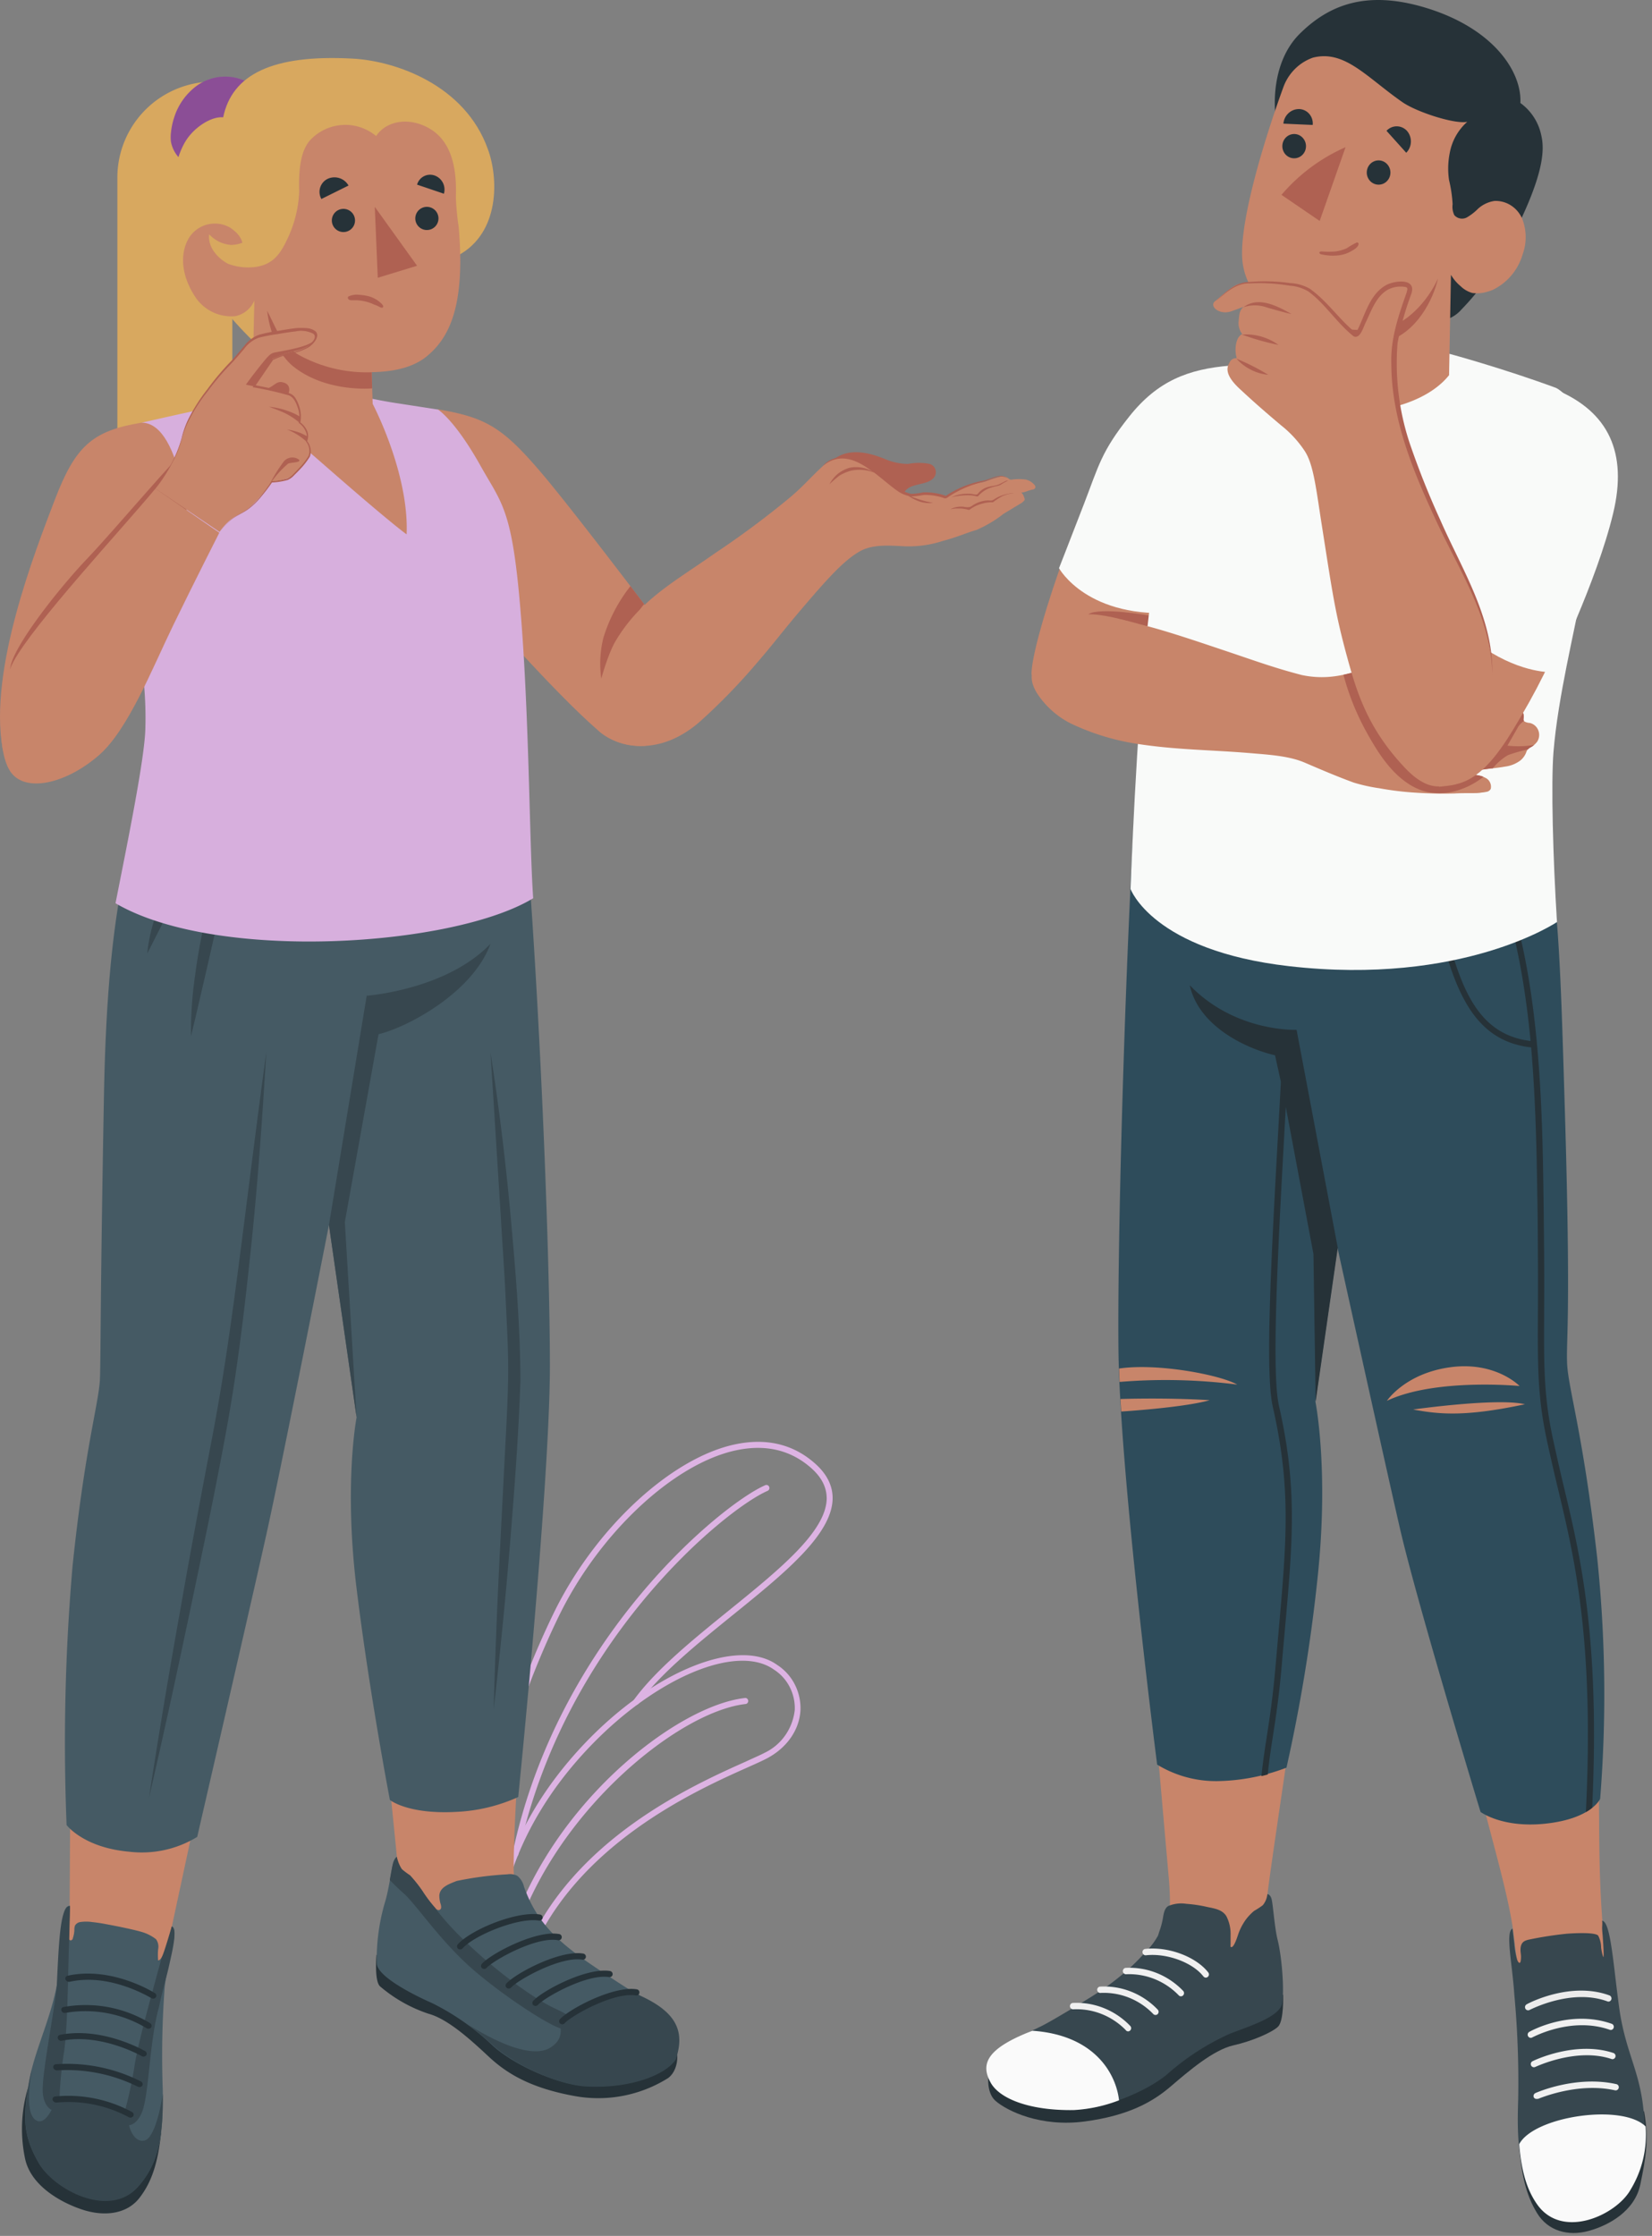 <svg width="303" height="410" fill="none" xmlns="http://www.w3.org/2000/svg"><rect width="100%" height="100%" fill="#808080" stroke="none"/><path d="M96.723 359.442a.575.575 0 00.324-.313c8.253-20.807 30.587-30.805 40.126-35.06 1.541-.686 2.758-1.238 3.559-1.664 3.609-1.925 5.89-5.202 6.082-8.781a9.562 9.562 0 00-1.042-4.751 9.267 9.267 0 00-3.226-3.572c-7.096-5.108-22.536 1.103-35.056 14.139-17.539 18.268-17.052 35.913-17.042 36.09a.562.562 0 00.253.457l5.536 3.444a.48.48 0 00.202.073.43.43 0 00.284-.062zm11.568-39.264c12.165-12.661 26.946-18.82 33.667-14.013a8.23 8.23 0 012.875 3.166 8.494 8.494 0 01.937 4.22 10.015 10.015 0 01-1.76 4.679 9.667 9.667 0 01-3.775 3.186c-.771.416-2.028.947-3.498 1.634-9.57 4.275-31.853 14.221-40.45 35.06l-4.734-2.955c.02-2.341.78-18.352 16.738-34.977z" fill="#DDB3E3"/><path d="M93.324 357.527h-.071a.54.54 0 01-.324-.259.563.563 0 01-.052-.417c6.975-25.198 30.941-44.06 43.766-45.485a.51.51 0 01.394.117.528.528 0 01.134.166.583.583 0 01.043.422.557.557 0 01-.258.333.538.538 0 01-.202.065c-12.672 1.415-36.243 20.807-42.832 44.642a.55.55 0 01-.221.326.528.528 0 01-.377.09z" fill="#DDB3E3"/><path d="M90.934 356.019a.548.548 0 01-.213-.083l-3.7-2.528a.56.56 0 01-.244-.458c0-.26-.111-26.394 14.68-56.95 7.532-15.605 21.573-28.662 33.384-31.148 5.677-1.197 10.574-.052 14.548 3.423 2.25 1.956 3.365 4.161 3.325 6.554-.122 6.617-8.962 13.764-18.329 21.338-6.549 5.306-13.322 10.778-17.285 16.24a.51.51 0 01-.562.209.565.565 0 01-.333-.255.555.555 0 01-.071-.206.553.553 0 01.104-.414c4.055-5.576 10.878-11.101 17.477-16.448 9.125-7.397 17.803-14.399 17.914-20.485 0-2.081-.923-3.932-2.94-5.691-3.71-3.235-8.293-4.307-13.625-3.183-11.517 2.424-25.233 15.283-32.634 30.566-13.848 28.578-14.538 53.214-14.568 56.179l3.457 2.362a.574.574 0 01.152.77.565.565 0 01-.537.208z" fill="#DDB3E3"/><path d="M94.43 340.486a.545.545 0 01-.34-.245.573.573 0 01-.075-.42c8.364-39.649 38.524-64.097 46.35-67.478a.525.525 0 01.42.001.553.553 0 01.295.305.592.592 0 01-.001.431.57.57 0 01-.298.303c-7.684 3.339-37.439 27.476-45.711 66.698a.564.564 0 01-.241.333.536.536 0 01-.398.072z" fill="#DDB3E3"/><path d="M294.048 354.218c-1.358-16.438-.091-23.357-1.723-49.022-.193-6.586-.507-13.639-1.014-19.902-1.703-21.068-4.967-28.246-5.312-32.304 0 0 0-25.281-1.855-71.41-.882-21.692-7.097-28.194-12.166-39.659l-62.094.708c-3.285 28.724-3.092 82.001-2.565 111.318.274 14.93 6.955 89.118 7.097 90.959.486 6.513 0 9.093-2.504 11.861-5.181 5.805-12.713 11.36-19.262 16.437 1.013 2.56 8.88 2.372 12.773.375a99.376 99.376 0 0014.487-9.665c5.353-4.162 12.216-7.491 12.227-13.702.026-.375.084-.748.172-1.113.061-3.631 7.867-51.519 8.414-63.93.467-10.674-1.014-28.756-1.014-28.756l5.546-36.777s3.518 19.133 7.928 37.318c3.599 14.804 9.925 34.332 13.98 52.559 3.943 20.995 9.55 35.914 10.614 46.432.314 2.517 3.386 27.164 4.603 32.802 1.216 5.639 13.28 5.649 13.949-4.078.436-6.492-2.027-27.361-2.281-30.451z" fill="#C8856A"/><path d="M181.569 379.873c-.324 0-.831 3.756 1.014 5.358 2.099 1.842 8.252 4.869 16.373 3.787 8.12-1.082 12.52-3.641 15.764-6.419 3.244-2.778 7.806-6.7 11.476-7.532 3.417-.77 7.097-2.351 8.212-3.433 1.115-1.082.932-5.858.932-5.858l-53.771 14.097z" fill="#263238"/><path d="M232.458 347.331s.609 0 .822 1.134c.253 1.321.527 5.201 1.064 7.282.75 3.007 1.257 9.176.811 11.631-.446 2.456-6.012 4.162-9.56 5.546a45.148 45.148 0 00-11.516 7.438c-3.812 3.215-11.841 6.44-17.133 6.523-8.111.125-13.321-2.081-14.944-5.077-2.027-3.672-.435-5.795 8.851-10.195 1.754-.833 7.928-4.568 10.036-5.92a48.32 48.32 0 006.316-4.807 39.308 39.308 0 002.829-2.871 13.032 13.032 0 002.352-3.059c.101-.26.172-.551.263-.811.263-.72.466-1.461.608-2.216.152-.791.244-1.946 1.014-2.414a6.1 6.1 0 013.325-.405c1.204.085 2.4.258 3.579.52 1.369.312 2.95.437 3.761 1.748a7.104 7.104 0 01.771 3.433v1.664c0 .24-.102.666.223.562.324-.104.659-.926.77-1.207.254-.613.426-1.279.7-1.893a10.58 10.58 0 011.155-2.008 9.85 9.85 0 011.47-1.529 14.133 14.133 0 001.592-1.041 3.84 3.84 0 00.841-2.028z" fill="#37474F"/><path d="M189.35 372.382c11.709.812 15.399 8.188 15.896 12.755a27.212 27.212 0 01-8.303 1.79c-8.11.124-13.655-2.081-15.267-5.077-1.896-3.454-.619-6.253 7.674-9.468z" fill="#FAFAFA"/><path d="M206.902 372.497c.13 0 .256-.048.355-.136a.588.588 0 00.081-.822 13.749 13.749 0 00-4.844-3.299 13.465 13.465 0 00-5.74-.956.587.587 0 00-.488.417.606.606 0 00.19.623.562.562 0 00.42.126 12.48 12.48 0 015.177.863 12.755 12.755 0 014.403 2.924c.049.076.115.14.192.185a.547.547 0 00.254.075zm5.027-3.007a.573.573 0 00.365-.125.588.588 0 00.081-.821 13.724 13.724 0 00-4.843-3.303 13.436 13.436 0 00-5.741-.953.575.575 0 00-.412.2.577.577 0 00-.113.208.581.581 0 00.049.464.577.577 0 00.365.279.555.555 0 00.233.004 12.454 12.454 0 015.184.884 12.709 12.709 0 014.396 2.955.583.583 0 00.436.208zm4.676-3.423a.524.524 0 00.355-.135.58.58 0 00.207-.394.602.602 0 00-.126-.428 13.776 13.776 0 00-4.845-3.298 13.474 13.474 0 00-5.739-.957.569.569 0 00-.381.217.603.603 0 00-.06.647.58.58 0 00.341.282.555.555 0 00.222.019 12.506 12.506 0 015.181.883 12.761 12.761 0 014.399 2.946.553.553 0 00.446.218zm4.567-3.423a.591.591 0 00.446-.946c-2.25-2.892-7.319-4.796-11.567-4.318a.555.555 0 00-.381.215.57.57 0 00-.116.43.599.599 0 00.209.395.566.566 0 00.42.125c3.822-.426 8.546 1.311 10.533 3.871a.595.595 0 00.456.228z" fill="#F0F0F0"/><path d="M278.638 393.189c.385 5.629 1.287 9.364 3.284 12.641 1.998 3.277 5.698 4.276 9.429 3.266 3.73-1.009 8.495-3.651 9.509-8.531 1.014-4.879 1.602-8.208.689-13.42l-22.911 6.044z" fill="#263238"/><path d="M293.844 352.21c1.541.104 2.027 7.667 3.041 15.231 1.014 8.104 3.457 11.444 4.39 18.081 1.014 7.595-.142 11.007-2.697 15.606-2.555 4.598-11.739 9.248-16.372 2.715-3.772-5.327-3.995-11.278-3.751-18.883a173.72 173.72 0 00-.71-19.236c-.375-5.691-1.673-11.444-.335-12.068.112.832.223 1.893.335 2.715.066 1.027.246 2.043.537 3.028.162.426.507.863.639.176a4.793 4.793 0 000-1.425c-.254-2.081.781-2.268 1.338-2.445a67.288 67.288 0 017.097-1.113c1.176-.093 5.241-.322 5.778.354.347.677.532 1.43.537 2.195.153 1.144.416 1.977.447 1.623.06-.822-.112-2.955-.142-3.464-.031-.51-.112-1.166-.122-1.665-.01-.499.081-.947-.01-1.425z" fill="#37474F"/><path d="M301.823 389.923a19.338 19.338 0 01-2.747 11.59c-2.565 4.629-12.49 9.269-17.123 2.736-2.301-3.246-2.96-7.116-3.315-11.059 2.676-5.108 18.826-7.532 23.185-3.267z" fill="#FAFAFA"/><path d="M281.903 384.877h.192c.061 0 7.158-3.121 14.122-1.571a.566.566 0 00.429-.082.592.592 0 00.255-.592.584.584 0 00-.236-.373.568.568 0 00-.204-.087c-7.36-1.654-14.599 1.519-14.873 1.654a.601.601 0 00-.263.781.565.565 0 00.578.27zm13.898-7.282a.584.584 0 00.451-.841.578.578 0 00-.329-.293c-6.944-2.31-14.568 1.362-14.852 1.518a.574.574 0 00-.301.573.582.582 0 00.406.498.56.56 0 00.432-.041c.061 0 7.502-3.599 13.96-1.446a.465.465 0 00.233.032zm-.304-5.358a.566.566 0 00.333-.167.595.595 0 00.084-.714.57.57 0 00-.286-.243c-7.633-2.695-14.872 1.311-15.135 1.477a.58.58 0 00-.289.598.587.587 0 00.237.391.55.55 0 00.65 0c.061 0 7.096-3.871 14.193-1.363a.636.636 0 00.213.021z" fill="#F0F0F0"/><path d="M295.06 367.035a.57.57 0 00.477-.385.611.611 0 00-.024-.447.583.583 0 00-.321-.302c-7.157-2.632-14.943 1.467-15.207 1.654a.59.59 0 00-.202.79.567.567 0 00.79.209c.061 0 7.614-4.006 14.264-1.551a.533.533 0 00.223.032z" fill="#EBEBEB"/><path d="M278.476 142.066c7.097 12.828 7.401 23.346 8.546 61.704 1.146 38.359.213 41.615.406 46.224.193 4.609 2.94 12.859 5.515 35.622a241.572 241.572 0 01.547 44.236s-1.561 3.683-10.138 4.567c-7.866.812-11.8-2.164-11.8-2.164s-11.699-38.493-14.842-52.236c-3.142-13.744-11.395-51.207-11.395-51.207l-4.055 28.183s2.545 12.558.375 32.574a303.122 303.122 0 01-5.677 34.571 36.865 36.865 0 01-12.713 2.466 20.692 20.692 0 01-11.009-3.027s-6.864-53.423-7.097-76.082c-.233-22.659 1.47-77.195 3.295-104.411l70.042-1.02z" fill="#2E4C5B"/><path d="M254.378 256.871s3.335-5.036 11.638-6.159c8.303-1.124 12.693 3.443 12.693 3.443s-15.46-1.487-24.331 2.716zm25.345.624c-10.706 2.289-15.602 1.904-20.519.968-.041 0 15.379-2.175 20.448-.968h.071zm-74.372-4.089l-.102-2.455c7.157-1.04 18.593 1.176 21.675 2.944a103.253 103.253 0 00-21.573-.489zm16.514 3.35c-4.785 1.373-16.22 2.081-16.22 2.081l-.142-2.299s8.181-.292 16.362.218z" fill="#C8856A"/><path d="M292.029 331.506c-.365.29-.752.551-1.155.78 1.764-35.84-3.224-50.634-6.296-64.315-.294-1.311-.578-2.559-.831-3.745-2.322-10.695-1.511-17.093-1.683-34.707 0-5.305-.102-10.788-.213-16.645-.142-6.815-.426-13.858-1.014-20.808-12.246-1.352-15.044-13.649-18.572-29.182-.477-2.081-1.014-4.317-1.521-6.575l1.085-.27c.547 2.257 1.013 4.463 1.52 6.585 3.538 15.605 6.083 26.873 17.377 28.267-1.511-15.835-4.887-31.149-12.632-42.156l.902-.666c11.517 16.376 13.534 41.948 14 64.805.112 5.826.163 11.308.213 16.645.173 17.551-.638 23.929 1.653 34.468.263 1.186.537 2.434.831 3.745 3.031 13.618 7.999 28.298 6.336 63.774zm-54.217-142.665l7.553 39.971-4.055 28.183-.406-27.049-5.069-26.956c-.152 2.684-.304 5.441-.456 8.25-1.287 23.179-2.028 40.97-.811 46.484 3.427 15.106 2.575 24.667 1.014 42.041a662.636 662.636 0 00-.487 5.534c-.841 9.811-1.936 13.785-2.575 20.1-.355.094-.74.198-1.156.292.639-6.305 1.764-10.477 2.616-20.496.172-1.935.335-3.776.487-5.534 1.53-17.25 2.372-26.748-1.014-41.677-1.288-5.681-.568-22.42.78-46.817.244-4.421.487-8.707.7-12.796l-1.075-4.859c-5.363-1.248-13.99-5.326-15.642-12.848 8.374 8.677 19.596 8.177 19.596 8.177z" fill="#263238"/><path d="M225.1 67.764c-10.909 2.143-16.15 5.732-21.827 15.605-5.677 9.873-14.193 34.769-14.082 40.366h22.689l13.22-55.971z" fill="#C8856A"/><path d="M210.543 114.861c-4.836-1.332-8.404-2.278-10.939-2.216 2.028-1.384 11.152.219 11.152.219l-.213 1.997z" fill="#AF6152"/><path d="M225.635 67.046c-7.725.624-13.342 2.83-18.492 9.301s-5.596 8.978-8.323 16.053c-2.727 7.074-4.582 11.787-4.582 11.787s5.19 9.54 22.05 8.105l6.001-18.457 3.346-26.789z" fill="#F9FAF9"/><path d="M265.855 64.882s9.773 2.643 19.525 6.242c0 0 10.696 4.443 4.856 36.704-1.48 8.136-4.481 19.975-5.302 30.036-.466 5.711-.101 19.486.639 31.21 0 0-17.336 11.736-49.169 8.094-24.989-2.871-29.044-14.148-29.044-14.148s1.013-28.881 3.092-47.961c2.99-27.393 8.333-42.718 15.206-48.086l14.193-1.56 26.004-.53z" fill="#F9FAF9"/><path d="M277.043 44.127a52.45 52.45 0 01-9.012 12.65 6.135 6.135 0 01-4.167 2.081l2.423-9.717 1.855-6.7s-4.187-6.242-3.548-11.225a20.165 20.165 0 011.43-5.42l-32.127-5.202s-1.075-8.926 4.542-14.45c5.373-5.296 12.165-7.897 22.658-4.838 12.804 3.745 18.065 11.87 17.761 17.582a9.721 9.721 0 013.832 5.92c.639 2.725.527 7.376-5.647 19.319z" fill="#263238"/><path d="M273.871 53.115a6.65 6.65 0 01-1.014.364 6.407 6.407 0 01-2.838.24 5.034 5.034 0 01-2.129-1.249 7.722 7.722 0 01-1.764-2.08l-.345 18.404c-8.658 10.84-37.997 7.865-25.902-2.976l-.355-6.648a28.298 28.298 0 01-4.136-1.415 11.63 11.63 0 01-5.347-4.15 12.1 12.1 0 01-2.216-6.493c-.304-7.626 4.572-22.96 7.593-31.21a9.081 9.081 0 012.127-3.289 8.787 8.787 0 013.287-2.049c5.788-1.446 9.732 3.506 16.311 8.115 2.717 1.915 9.865 4.162 11.983 3.652a9.993 9.993 0 00-3.223 5.722 14.478 14.478 0 00-.132 4.952c.355 1.456.575 2.944.659 4.442a3.514 3.514 0 00.314 2.008c.29.324.677.54 1.099.61.423.073.857-.003 1.233-.214a9.955 9.955 0 002.027-1.582 5.766 5.766 0 013.042-1.425 5.223 5.223 0 013.037.859 5.434 5.434 0 012.032 2.47 9.23 9.23 0 01.06 6.471 10.647 10.647 0 01-2.037 3.82 10.325 10.325 0 01-3.366 2.651z" fill="#C8856A"/><path d="M239.51 59.15c5.678 1.29 10.878 1.737 14.548 1.04 3.67-.697 7.685-4.692 9.692-9.124-.831 3.756-3.893 10.029-9.59 11.61-5.698 1.582-10.747.406-14.477-.374l-.173-3.152z" fill="#AF6152"/><path d="M254.303 23.986l3.62 4.026a2.936 2.936 0 00.852-1.974 2.949 2.949 0 00-.71-2.032 2.592 2.592 0 00-.854-.62 2.523 2.523 0 00-2.048-.011 2.598 2.598 0 00-.86.61zm-18.91-1.311l5.373.239a2.668 2.668 0 00-.606-2 2.574 2.574 0 00-.826-.652 2.512 2.512 0 00-1.011-.261 2.818 2.818 0 00-1.982.74 2.968 2.968 0 00-.948 1.934zm19.527 9.644a2.233 2.233 0 01-.713 1.06 2.126 2.126 0 01-2.397.21 2.198 2.198 0 01-.878-.92 2.272 2.272 0 01.254-2.454 2.171 2.171 0 011.049-.71 2.116 2.116 0 012.004.424c.22.188.402.42.535.68a2.274 2.274 0 01.146 1.71zm-15.489-4.828a2.226 2.226 0 01-.717 1.057 2.125 2.125 0 01-2.394.203 2.2 2.2 0 01-.876-.922 2.284 2.284 0 01-.233-1.265c.046-.436.216-.849.489-1.186a2.168 2.168 0 011.047-.71 2.118 2.118 0 012.006.424c.221.19.403.422.536.684a2.279 2.279 0 01.142 1.715z" fill="#263238"/><path d="M246.793 26.992l-4.745 13.525-7.005-4.786a32.73 32.73 0 0111.75-8.74zm-4.777 19.258l.061-.063a.526.526 0 01.304-.073 17.58 17.58 0 002.535 0 7.265 7.265 0 002.118-.603 13.614 13.614 0 011.805-1.04.267.267 0 01.233.044.278.278 0 01.112.215c-.061.656-1.014 1.155-1.541 1.436a5.971 5.971 0 01-2.028.645 8.737 8.737 0 01-2.271 0 8.374 8.374 0 01-1.135-.208c-.173-.115-.274-.24-.193-.354z" fill="#AF6152"/><path d="M270.02 145.438c-1.105 0-2.2 0-3.295.062a79.555 79.555 0 01-8.485-.25 56.234 56.234 0 01-5.262-.707 31.083 31.083 0 01-4.694-1.041c-3.041-1.113-6.011-2.382-8.962-3.651-2.95-1.269-6.792-1.467-9.874-1.738-7.248-.613-13.716-.593-20.914-1.716a43.484 43.484 0 01-12.166-3.746 15.997 15.997 0 01-6.153-5.513c-1.926-3.122-.902-5.202 1.784-7.085 2.301-1.634 9.002-5.057 18.573-5.202 4.572 1.227 9.924 3.069 14.993 4.765 4.755 1.602 8.364 2.913 13.18 4.161 2.097.453 4.257.516 6.376.187 2.028-.291 3.761-.936 5.708-1.258a44.824 44.824 0 017.522-1.155c4.319 0 8.739 1.425 11.669 1.831 2.93.406 2.737 2.081.527 3.319a7.373 7.373 0 01-3.65.53c-1.389 0-2.777-.104-4.166 0-.325 0-.963 0-1.136.323-.172.322.274.77.578.915 1.734.822 3.66.593 5.515.583h8.526c1.146.073 2.322.249 2.96 1.342.21.322.313.705.294 1.092 0 .323-.182.593.173.833.29.148.608.233.932.249.343.075.662.234.933.462.27.228.483.519.621.85a2.3 2.3 0 01-.145 2.059 3.33 3.33 0 01-1.165 1.04c-.237.11-.45.266-.629.458a2.092 2.092 0 00-.284.593 3.603 3.603 0 01-1.014 1.394 5.885 5.885 0 01-2.818 1.145c-.851.156-1.713.26-2.575.353-1.166.136-2.332.323-3.508.479l-1.51.177-.76.083a2.377 2.377 0 00-.72.114c.142.146.73.084.943.094l1.084.073c.69.052 1.379.125 2.028.239.473.07.931.217 1.358.437.373.165.678.457.863.827.185.371.238.795.151 1.202a1.02 1.02 0 01-.78.551 6.7 6.7 0 01-.913.135c-.487.104-1.105.105-1.713.105z" fill="#C8856A"/><path d="M250.698 134.358a46.135 46.135 0 01-4.289-10.623c1.501-.322 2.91-.769 4.43-1.04a44.954 44.954 0 017.523-1.155c4.318 0 8.739 1.426 11.668 1.831 2.93.406 2.738 2.081.528 3.319a7.375 7.375 0 01-3.65.531c-1.389 0-2.778-.104-4.167 0-.324 0-.963 0-1.135.322-.173.323.274.77.578.916 1.733.822 3.659.593 5.515.582h8.526c1.145.073 2.321.25 2.96 1.342.21.323.313.706.294 1.093 0 .27-.122.51.061.718a3.678 3.678 0 00-1.105 1.113l-1.947 3.423c1.631.182 3.277.14 4.897-.125a4.169 4.169 0 01-.558.395c-.22.108-.422.252-.598.427-1.234.264-2.45.611-3.639 1.04a10.345 10.345 0 00-2.809 2.434h-.263c-1.166.136-2.332.323-3.508.479l-1.51.177-.761.083c-.244.001-.487.04-.72.115.142.145.73.083.943.093l1.085.073c.689.052 1.379.125 2.028.239.345.062.685.156 1.013.281-3.426 2.716-8.211 4.006-12.226 2.133a12.087 12.087 0 01-1.48-.812c-3.406-2.205-5.708-5.846-7.684-9.404z" fill="#AF6152"/><path d="M263.927 144.262c4.055-.364 7.675-.697 13.514-10.321 4.532-7.449 6.914-12.349 11.375-22.773 4.46-10.425 7.775-17.686 7.36-24.324-.335-5.42-1.683-11.298-10.949-14.97-5.576 3.64-13.26 13.92-16.819 23.21-3.558 9.29-9.854 26.643-9.854 26.643l5.373 22.535z" fill="#C8856A"/><path d="M285.38 71.457c9.651 4.047 13.179 11.548 10.492 22.68-2.99 12.485-11.151 29.13-11.151 29.13s-5.455.26-12.318-4.296c-4.181-2.844-7.462-6.88-9.438-11.611 0 0 3.436-9.904 5.302-15.179 3.68-10.434 10.148-19.028 17.113-20.724z" fill="#F9FAF9"/><path d="M273.711 123.767c-.284-11.215-5.262-18.04-9.063-26.436-3.802-8.395-5.89-13.452-7.289-18.539-1.399-5.087-2.119-12.484-1.44-16.25a55.146 55.146 0 012.382-8.438c.69-1.873-.05-2.08-1.784-1.997-1.733.083-3.599.926-5.211 4.161-1.612 3.236-2.027 5.202-2.788 5.046-.76-.156-4.531-4.671-6.731-6.794-2.2-2.122-3.041-2.184-6.448-2.611a23.558 23.558 0 00-8.171.187c-1.399.448-3.457 2.476-4.298 3.121-1.176.937.811 2.653 3.041 1.842l2.19-.801c-.862.686-.801 1.633-.933 2.809a3.285 3.285 0 00.679 2.195s-.811.25-1.115 1.737a5.7 5.7 0 00.102 2.695 1.221 1.221 0 00-.732.136 1.27 1.27 0 00-.526.54c-.496.832-1.155 2.174 1.764 4.9 2.92 2.726 5.069 4.557 7.584 6.69a20.16 20.16 0 014.339 4.681c1.53 2.29 2.027 6.149 2.97 12.36 2.169 13.774 2.585 17.197 4.886 25.614 1.744 6.398 3.792 13.025 10.574 20.193 5.981 6.325 9.956 2.684 12.297-1.852a38.154 38.154 0 003.721-15.189z" fill="#C8856A"/><path d="M273.709 123.766c.253-10.403-5.576-19.319-9.55-28.433a152.53 152.53 0 01-5.576-13.982 46.522 46.522 0 01-2.251-18.446 54.254 54.254 0 012.525-9.02c1.013-3.017-3.204-2.434-4.725-1.55-2.879 1.696-3.7 5.202-5.068 8.01-.112.24-.365.698-.467.636-2.95-2.383-5.19-5.795-8.353-8.032a8.006 8.006 0 00-3.62-1.04 33.322 33.322 0 00-7.41-.209c-2.636 0-4.512 1.967-6.336 3.631 1.885-1.56 3.771-3.443 6.356-3.36a33.197 33.197 0 017.319.416 7.78 7.78 0 013.397 1.04c3.152 2.31 5.241 5.816 8.343 8.261 1.247.541 1.815-1.914 2.271-2.705 1.014-2.153 1.896-4.682 3.994-5.868a5.105 5.105 0 013.265-.478c.496.125.263.562.182.978-1.47 4.161-2.98 8.53-2.818 13.015 0 10.289 4.055 19.923 8.303 29.036 4.247 9.114 10.046 17.686 10.229 28.09l-.01.01z" fill="#AF6152"/><path d="M236.879 57.59c-2.575-1.468-6.083-3.33-8.82-1.25a6.558 6.558 0 014.369.063c1.308.385 3.133.885 4.451 1.186zm-2.393 5.658a10.124 10.124 0 00-6.681-1.893 45.32 45.32 0 006.681 1.893zm-1.873 5.483a40.427 40.427 0 00-5.819-2.954 9.04 9.04 0 005.819 2.954z" fill="#AF6152"/><path d="M80.276 75.054c8.813 1.486 11.889 3.255 19.141 11.8 5.454 6.405 19.587 25.071 19.587 25.071s4.652 24.446-.684 24.833a11.77 11.77 0 01-8.411-2.646c-8.144-6.97-22.292-23.213-22.292-23.213l-7.341-35.845z" fill="#C8856A"/><path d="M118.158 110.795c-3.046 3.121-6.895 17.551-6.895 17.551a19.553 19.553 0 01-.595-11.383 29.088 29.088 0 014.964-9.482l2.526 3.314zm47.598-20.315c.937-2.021 3.968-1.338 5.38-2.735a1.58 1.58 0 00.465-1.525 1.573 1.573 0 00-1.104-1.15 10.164 10.164 0 00-3.908 0 10.778 10.778 0 01-4.355-.936c-2.972-1.189-6.539-2.021-9.288.09.703.25 1.376.58 2.006.98a897.684 897.684 0 0110.804 5.276z" fill="#AF6152"/><path d="M177.334 89.246l-1.085.52-1.397.684a5.561 5.561 0 00-.654.357c-.104 0-.535.46-.624.43a11.343 11.343 0 00-4.459-.564c-1.887.312-2.273.684-4.889-1.174-1.753-1.248-3.893-3.522-6.212-4.592-2.318-1.07-4.681-1.68-7.118.58-2.438 2.259-3.656 3.79-6.257 5.944a165.784 165.784 0 01-13.479 10.002c-7.431 5.246-13.702 8.456-18.279 16.154-1.843 3.106-5.306 14.475-2.972 16.525 3.314 2.898 11.101 4.979 18.903-2.184a111.126 111.126 0 0010.046-10.403c3.166-3.641 4.459-5.528 8.991-10.819 4.533-5.291 7.104-7.995 9.764-9.556 2.274-1.337 5.32-1.114 7.431-1.025a20.25 20.25 0 007.935-.951c2.631-.684 4.31-1.486 6.108-1.992a22.56 22.56 0 004.994-2.972l2.972-1.798c.336-.165.631-.404.862-.699.104-.193-.119-.624-.193-.847a1.59 1.59 0 00-.402-.535 4.232 4.232 0 001.115-.282c.317-.112.639-.206.966-.282.238 0 .505-.208.505-.461a.625.625 0 00-.178-.401 3.06 3.06 0 00-1.575-.966 9.474 9.474 0 00-2.512 0 .784.784 0 01-.371 0 1.727 1.727 0 01-.402-.268 1.975 1.975 0 00-1.486-.238c-.892.233-1.77.516-2.63.847-.535.164-1.085.238-1.62.387a10.8 10.8 0 00-1.798.58z" fill="#C8856A"/><path d="M171.138 92.204c-.85.11-1.714.024-2.526-.253a8.04 8.04 0 01-1.947-.996 6.154 6.154 0 01-1.976-.876c-1.353-.937-2.824-2.26-4.355-3.418a7.429 7.429 0 00-4.28-.342 8.493 8.493 0 00-2.036.862 20.665 20.665 0 00-1.887 1.62 6.427 6.427 0 011.486-1.873 6.343 6.343 0 012.17-1.144 5.944 5.944 0 014.265.698c-2.883-2.14-5.944-3.64-9.199-.995 2.348-2.646 6.078-1.71 8.709 0 2.63 1.709 4.562 4.369 7.519 5.067a11.75 11.75 0 002.244-.267c1.42-.049 2.836.168 4.176.639l.194-.149a18.562 18.562 0 016.553-2.615c1.487-.238 3.106-1.487 4.459-.536-1.486-.743-2.972.417-4.459.758a18.928 18.928 0 00-6.479 2.854.758.758 0 01-.476.148 10.772 10.772 0 00-3.849-.624c-.775.147-1.56.241-2.348.283l.327.118 1.174.417c.831.27 1.68.478 2.541.624zm5.841.758c.299.06.607.06.906 0 .214-.085.414-.2.595-.342a5.515 5.515 0 012.794-.862c.226.037.457.037.683 0 .216-.09.42-.205.61-.342a7.132 7.132 0 012.392-.877 2.98 2.98 0 01.639-.104.983.983 0 01.357 0 6.505 6.505 0 00-2.11.55c-.6.323-1.172.696-1.709 1.115h-.223a8.418 8.418 0 00-1.04.089c-.347.063-.69.147-1.026.253-.671.2-1.304.512-1.872.92l-.179.135h-.133a6.379 6.379 0 00-.803-.179 5.09 5.09 0 00-.832-.074h-.847l-.862.134a4.22 4.22 0 012.66-.416zm7.609-4.815c.163 0 .357 0 .505-.09a8.413 8.413 0 00-1.486.788 2.237 2.237 0 01-.327.164l-.357.104c-.623.115-1.231.3-1.813.55a5.672 5.672 0 00-1.62 1.218l-.133.149h-.208a5.129 5.129 0 00-1.115-.193 7.524 7.524 0 00-1.159 0 10.78 10.78 0 00-1.189.118c-.4.058-.797.138-1.189.238a6.734 6.734 0 012.972-.654c.327 0 .654 0 .981.075.327.074.624.133.832 0l.09-.09a3.535 3.535 0 011.753-1.203c.654-.208 1.353-.208 1.992-.461.327-.119.609-.297.921-.446.178-.1.361-.19.55-.267z" fill="#AF6152"/><path d="M72.981 342.347l-1.947-19.528 24.209-2.333s-1.1 15.411-1.025 22.47c0 3.329 2.333 9.615 2.333 9.615s-9.586 4.86-14.505 2.794c-4.919-2.066-8.129-9.898-7.995-11.324l-1.07-1.694z" fill="#C8856A"/><path d="M124.028 376.468c.327 0 .461 3.136-1.486 4.592a24.102 24.102 0 01-17.284 3.269c-8.129-1.486-12.424-4.235-15.53-7.118s-7.43-6.94-11.145-7.951a26.47 26.47 0 01-8.917-5.053c-1.04-1.099-.61-5.751-.61-5.751l54.972 18.012z" fill="#263238"/><path d="M72.804 340.549s-.445.208-.728 1.278c-.282 1.07-.817 4.978-1.486 7.059a37.063 37.063 0 00-1.486 11.25c.312 2.407 6.673 5.647 10.18 7.192a45.422 45.422 0 0111.175 7.862c3.671 3.329 11.562 7.029 16.912 7.297 6.302.297 13.539-1.323 15.337-4.102 2.214-3.463 3.923-7.52-5.186-12.305-1.724-.906-7.728-4.889-9.779-6.316-5.528-3.879-9.363-7.356-11.636-13.806a3.58 3.58 0 00-1.234-1.991 2.972 2.972 0 00-1.813-.268 62.26 62.26 0 00-9.303 1.219c-1.293.52-3.106 1.099-3.18 2.69a5.43 5.43 0 00.267 1.619c.09.342.149.773-.148.952-.298.178-.625 0-.862-.298a25.532 25.532 0 01-2.348-3.12 25.567 25.567 0 00-2.244-2.824 15.159 15.159 0 01-1.487-1.115 3.625 3.625 0 01-.95-2.273z" fill="#455A64"/><path d="M90.488 375.116a62.768 62.768 0 00-4.875-4.043s10.611 7.193 15.233 4.459c2.972-1.769 1.754-4.191 1.739-4.934-.015-.743 10.403-5.469 13.197-5.647.743.46 1.367.862 1.768 1.055 7.148 3.284 7.906 7.044 6.405 11.636-1.783 2.794-8.307 5.41-16.466 4.964-5.335-.298-13.33-4.161-17.001-7.49z" fill="#37474F"/><path d="M101.93 368.369c5.692 2.615 3.15 3.551 1.486 3.685-1.664.134-11.101-6.033-16.808-11.027-5.945-5.201-10.403-11.978-12.632-13.895a37.203 37.203 0 01-2.482-2.393c.223-1.248.416-2.392.565-2.972.282-1.07.728-1.278.728-1.278.172.806.483 1.576.921 2.274.473.401.969.773 1.487 1.114a25.662 25.662 0 012.244 2.824 25.542 25.542 0 002.348 3.121c4.785 6.628 16.466 15.99 22.143 18.547z" fill="#37474F"/><path d="M103.079 371.192a.593.593 0 01-.357-.149.57.57 0 01-.167-.401.574.574 0 01.167-.401c1.769-1.887 9.823-6.153 14.074-5.454a.563.563 0 01.475.654.542.542 0 01-.227.371.555.555 0 01-.427.09c-3.982-.639-11.651 3.611-13.048 5.097a.571.571 0 01-.49.193zm-4.909-3.359a.636.636 0 01-.356-.148.559.559 0 01-.174-.401.549.549 0 01.174-.402c1.754-1.887 9.808-6.152 14.074-5.454a.584.584 0 01.475.654.565.565 0 01-.669.461c-3.967-.639-11.636 3.611-13.033 5.097a.62.62 0 01-.49.193zm-4.904-3.194a.644.644 0 01-.356-.149.547.547 0 01-.129-.62.557.557 0 01.129-.183c1.754-1.887 9.808-6.167 14.073-5.454a.584.584 0 01.476.654.56.56 0 01-.237.373.576.576 0 01-.432.088c-3.983-.639-11.636 3.611-13.033 5.097a.62.62 0 01-.49.194zm-4.502-3.597a.581.581 0 01-.372-.149.578.578 0 010-.802c1.754-1.888 9.838-6.153 14.074-5.454a.576.576 0 01.549.43.572.572 0 01-.261.646.58.58 0 01-.481.053c-3.968-.639-11.637 3.597-13.034 5.098a.517.517 0 01-.475.178zm-4.429-3.582a.547.547 0 01-.341-.148.569.569 0 01-.124-.619.569.569 0 01.124-.184c2.422-2.675 10.804-6.137 15.054-5.439a.564.564 0 01.475.639.596.596 0 01-.668.476c-3.82-.624-11.89 2.704-14 5.082a.584.584 0 01-.52.193z" fill="#263238"/><path d="M31.516 353.284l5.172-24.075-23.778-3.388-.134 23.778s-1.754 6.405-.386 8.575c1.367 2.17 15.604 4.295 16.897 2.823 1.293-1.471 2.229-7.713 2.229-7.713z" fill="#C8856A"/><path d="M29.541 391.151c-.58 5.394-1.664 8.917-3.968 11.889-2.303 2.972-6.45 3.492-10.566 2.11-4.117-1.382-9.363-4.458-10.403-9.288a26.378 26.378 0 01.505-12.929l24.432 8.218z" fill="#263238"/><path d="M12.84 349.465c-1.725 0-1.22 4.176-1.948 11.443-.802 7.862-4.28 14.059-5.483 20.375-1.368 7.222-1.056 10.536 1.679 15.292 2.734 4.756 12.825 10.224 18.13 4.458 4.34-4.725 4.726-10.402 4.637-17.833a168.142 168.142 0 01.342-18.681c.55-5.454 2.794-10.506 1.323-11.294-.149.802-1.486 6.331-2.512 6.257a10.643 10.643 0 010-2.066 2.307 2.307 0 00-.401-1.828 7.903 7.903 0 00-2.764-1.367c-1.68-.476-4.667-1.07-6.376-1.382a29.514 29.514 0 00-2.57-.387 7.687 7.687 0 00-2.185 0 1.34 1.34 0 00-.951.639 2.22 2.22 0 00-.12.832 5.495 5.495 0 01-.282 1.487c0 .208-.238.46-.49.386a.464.464 0 01-.253-.476c.075-.802.164-5.32.223-5.855z" fill="#455A64"/><path d="M5.883 379.306c-.208 1.041-1.486 7.921.61 9.422 2.095 1.501 3.774-3.745 3.774-3.745s5.529-.876 13.375 3.077c-.445 1.085.64 4.963 2.854 4.458 2.214-.505 3.358-8.486 3.373-8.59 0 7.059-.43 12.588-4.636 17.18-5.306 5.796-15.412.327-18.131-4.459-2.72-4.785-3.047-8.069-1.68-15.292.12-.683.283-1.412.461-2.051z" fill="#37474F"/><path d="M10.876 385.533c-.148 2.645-3.061 1.486-3.046-2.333.015-3.819 1.902-12.899 2.585-19.052.402-8.842.699-14.683 2.423-14.623v.267c0 .089-.119 5.038-.134 5.618-.253 5.394-.223 15.886-.951 20.805a75.369 75.369 0 00-.877 9.318zm11.801 2.348a73.041 73.041 0 002.006-9.124c.773-4.83 3.567-14.52 4.949-19.736.46-.862 1.858-5.736 1.858-5.736 1.189.327 0 4.963-.476 7.148-.476 2.184-1.204 4.458-1.858 7.609-1.723 6.152-1.798 15.337-2.972 18.888-1.174 3.552-4.131 3.493-3.507.951z" fill="#37474F"/><path d="M23.793 388.297a.67.67 0 01-.223-.089 23.373 23.373 0 00-13.152-2.66.71.71 0 01-.773-.49.507.507 0 01.476-.625 24.54 24.54 0 0114.073 2.839.55.55 0 01.238.788.645.645 0 01-.639.237zm1.663-5.602l-.223-.075a29.135 29.135 0 00-14.727-2.972.699.699 0 01-.743-.505.534.534 0 01.505-.624 29.973 29.973 0 0115.56 3.15.555.555 0 01.334.554.547.547 0 01-.067.219.606.606 0 01-.639.253zm-14.312-8.456a.742.742 0 01-.535-.446.519.519 0 01.431-.669c7.773-1.486 15.233 2.824 15.545 2.973a.537.537 0 01.296.34.552.552 0 01-.058.447.653.653 0 01-.862.134s-7.327-4.191-14.55-2.824l-.267.045zm.641-5.113a.664.664 0 01-.52-.431.503.503 0 01.205-.593.514.514 0 01.21-.076 22.751 22.751 0 0115.858 2.973.551.551 0 01.178.787.653.653 0 01-.877.104 21.639 21.639 0 00-14.772-2.794l-.282.03zm.743-5.721a.758.758 0 01-.52-.431.52.52 0 01.401-.683c8.025-1.754 15.65 2.972 15.976 3.18a.54.54 0 01.277.349.538.538 0 01-.084.438.637.637 0 01-.877.104c-.074 0-7.43-4.607-14.86-2.972a.686.686 0 01-.313.015z" fill="#263238"/><path d="M27.284 141.141c-3.106 14.579-7.535 22.783-8.218 59.757-.684 36.975-.58 47.348-.729 51.806-.148 4.458-2.734 12.439-5.023 34.404a375.737 375.737 0 00-1.1 47.555s3.092 4.147 11.488 4.89a19.454 19.454 0 0012.469-2.72s9.749-42.265 12.691-55.491c2.943-13.227 11.473-56.711 11.473-56.711l5.068 35.281s-2.363 12.126 0 31.387c2.362 19.26 6.107 38.757 6.107 38.757s3.27 2.705 12.32 2.185a30.79 30.79 0 0011.22-2.72s5.811-57.319 5.811-79.15c0-21.831-2.184-76.074-5.41-109.17l-68.167-.06z" fill="#455A64"/><path d="M89.967 173.063c-3.284 9.006-15.277 15.322-20.538 16.585l-6.182 34.448 2.155 35.756-5.068-35.221 6.925-42.042s14.594-1.055 22.708-9.526zm-49.948-4.459c-.862 3.537-1.635 7.104-2.467 10.671-.832 3.566-1.635 7.133-2.526 10.729a72.231 72.231 0 01.743-11.056 108.509 108.509 0 011.991-10.879 98.005 98.005 0 013.166-10.625 51.159 51.159 0 014.74-10.032 178.665 178.665 0 00-2.972 10.567c-.877 3.522-1.843 7.207-2.675 10.685v-.06zm-6.197-6.821c-1.189 2.125-2.318 4.295-3.463 6.465l-3.358 6.613a30.286 30.286 0 011.694-7.341 48.85 48.85 0 013.076-6.851 56.36 56.36 0 014.072-6.316 38.592 38.592 0 014.993-5.603c-1.1 2.274-2.288 4.458-3.477 6.583a345.011 345.011 0 00-3.537 6.51v-.06zm5.484 99.704c2.11-11.31 3.61-22.753 5.082-34.181 1.471-11.428 2.883-22.916 4.459-34.359-.699 11.532-1.487 23.065-2.675 34.567-1.19 11.503-2.512 22.99-4.593 34.404-2.08 11.413-4.458 22.678-6.836 33.987-2.378 11.309-4.83 22.574-7.43 33.839a1365.209 1365.209 0 015.692-34.181c1.976-11.339 4.131-22.722 6.3-34.017v-.059zm52.549-38.342l-1.888-30.124a467.954 467.954 0 013.686 29.975c.906 10.046 1.768 20.048 1.798 30.228-.342 10.12-1.114 20.122-1.932 30.168-.817 10.046-1.828 20.048-2.972 30.049.277-10.076.679-20.132 1.204-30.168l.772-15.099c.253-5.008.565-10.046.67-15.024.103-4.979-.224-9.987-.447-14.995-.222-5.009-.609-10.032-.891-15.01z" fill="#37474F"/><path d="M21.527 88.681a21.088 21.088 0 0021.088-21.088V14.97h-3.492a17.596 17.596 0 00-17.596 17.596V88.68z" fill="#D8A85F"/><path d="M31.929 21.598a12.609 12.609 0 00-.565 2.675 7.043 7.043 0 000 1.768 5.944 5.944 0 005.78 4.786 9.006 9.006 0 006.956-3.73c2.259-2.883 5.617-9.675 1.233-12.082a8.916 8.916 0 00-9.303.758 11.517 11.517 0 00-4.101 5.825z" fill="#BA68C8"/><path opacity=".25" d="M31.929 21.598a12.609 12.609 0 00-.565 2.675 7.043 7.043 0 000 1.768 5.944 5.944 0 005.78 4.786 9.006 9.006 0 006.956-3.73c2.259-2.883 5.617-9.675 1.233-12.082a8.916 8.916 0 00-9.303.758 11.517 11.517 0 00-4.101 5.825z" fill="#000"/><path d="M21.186 165.632c2.273-11.487 5.305-26.363 5.468-31.877.372-11.577-2.392-20.345-3.373-26.839-2.11-14.133-.55-26.631 2.735-29.41 0 0 9.585-2.215 12.736-2.78 2.481-.445 4.458-.742 7.683-1.486a46.158 46.158 0 0116.882-1.084c1.486.148 5.335 1.174 9.69 1.813l7.326 1.13s3.106 1.916 7.802 10.313c3.582 6.405 5.454 7.623 6.925 22.083 2.022 20.018 1.977 46.546 2.735 57.216-14.52 8.857-57.974 11.815-76.61.921z" fill="#D7AFDD"/><path d="M82.28 47.382l1.724-.535c7.743-4.146 7.431-14.252 5.47-19.513C85.281 15.58 72.575 11.18 64.713 10.75c-14.86-.817-22.172 2.973-23.777 10.76-2.006-.178-4.785 1.486-6.465 3.73-3.656 4.993-6.375 19.929 12.944 38.253l34.865-16.11z" fill="#D8A85F"/><path d="M43.148 57.978a7.936 7.936 0 01-7.252-3.403c-2.972-4.458-2.824-8.634-1.04-11.25a5.618 5.618 0 017.341-1.59c2.482 1.694 2.363 2.972 2.541 5.053.179 2.08 4.622 1.843 5.811-5.424 1.1-6.762 1.486-13.375 4.964-16.348 5.157-4.458 11.592-2.883 13.479-.089 2.155-3.106 6.48-3.314 9.793-1.352 2.75 1.605 5.113 4.948 4.83 12.543.064 1.816.232 3.627.506 5.424 1.322 14.861-1.917 20.464-5.662 23.644-2.155 1.843-5.336 2.972-10.285 3.061l.179 5.811s6.687 12.647 6.227 23.927c0 0-2.735-1.888-14.995-12.618C51.396 78.22 46.21 74 46.21 74l.446-18.889a4.875 4.875 0 01-3.508 2.868z" fill="#C8856A"/><path d="M81.418 35.523l-4.92-1.664a2.483 2.483 0 013.21-1.68 2.734 2.734 0 011.71 3.344zm-17.492-1.501l-4.979 2.467a2.659 2.659 0 011.16-3.7 2.972 2.972 0 013.819 1.233zm-3.061 6.405a2.125 2.125 0 104.25 0 2.125 2.125 0 00-4.25 0zm15.307-.371a2.125 2.125 0 104.25 0 2.125 2.125 0 00-4.25 0z" fill="#263238"/><path d="M56.706 25.908c-1.16 1.486-2.006 3.908-1.828 9.214a22.293 22.293 0 01-2.318 9.005c-1.293 2.69-2.63 4.295-5.499 4.8a10.4 10.4 0 01-5.172-.534c-1.01-.461-3.864-2.482-3.522-5.425a6.212 6.212 0 002.096 1.486 6.493 6.493 0 001.887.461 5.826 5.826 0 004.89-2.705c1.916-2.853 1.797-6.702 2.377-9.971.758-4.161 1.486-7.669 5.231-9.734 4.459-2.438 13.182-2.081 14.148 2.452a8.813 8.813 0 00-12.29.95z" fill="#D8A85F"/><path d="M68.74 37.93l.55 13.004 7.208-2.2L68.74 37.93zm-4.857 16.452a3.476 3.476 0 011.694-.342c.595.022 1.186.096 1.768.223a5.178 5.178 0 012.6 1.397c.143.121.255.274.328.446.074.371-.268.356-.52.252l-.506-.267c-.252-.12-.535-.194-.787-.312a7.57 7.57 0 00-1.486-.506 8.93 8.93 0 00-1.486-.208h-.803c-.282 0-.654 0-.817-.267a.342.342 0 01.015-.416zm4.297 13.88a25.843 25.843 0 01-12.99-2.972c-3.521-1.813-4.457-4.979-6.181-8.293 0 0 .594 6.896 4.874 10.27 6.034 4.755 14.37 3.953 14.37 3.953l-.073-2.958z" fill="#AF6152"/><path d="M25.972 77.506c-9.11 1.486-12.17 4.34-15.946 14.207-3.64 9.541-12.067 31.016-9.57 45.431 1.486 8.798 23.778-13.301 23.778-13.301l10.625-24.491s-1.189-21.846-8.887-21.846z" fill="#C8856A"/><path d="M32.14 84.401a64.824 64.824 0 012.66 14.95l-10.64 24.492s-3.195 3.18-7.237 6.658l-15.055-7.817c.208-3.745 8.813-14.668 14.133-20.256 3.924-4.117 12.038-13.672 16.14-18.027z" fill="#AF6152"/><path d="M28.514 89.588a27.805 27.805 0 004.993-9.704c1.025-4.117 4.265-7.906 5.38-9.466 1.114-1.56 3.477-3.85 5.305-6.034 1.828-2.185 2.348-2.809 4.964-3.24 3.596-.61 6.42-1.174 7.831-.758 1.412.416 1.353 1.353.134 2.6-1.218 1.25-3.79 1.487-4.592 1.8-.802.311-2.556.995-2.556.995l-3.329 4.904c2.286.386 4.541.937 6.747 1.65a5.41 5.41 0 011.575 5.038 3.061 3.061 0 011.264 3.432s1.263 1.65.386 2.973a21.622 21.622 0 01-3.359 3.73 9.11 9.11 0 01-3.403.743 25.086 25.086 0 01-4.25 4.949c-1.932 1.486-3.21 1.337-5.335 4.34l-11.755-7.952z" fill="#C8856A"/><path d="M49.187 71.19c1.338-.58 1.635-1.486 2.973-.995 1.337.49.772 1.917.772 1.917l-3.745-.922zm5.735 6.316a12.735 12.735 0 00-2.735-1.783c-.936-.446-2.853-1.13-2.853-1.13a13.76 13.76 0 013.908.937c.645.242 1.263.55 1.843.921a3.09 3.09 0 01-.119.922l-.044.133zm.177 1.888c.449.19.885.409 1.307.654a4.04 4.04 0 01-.223.906 11.369 11.369 0 00-3.551-2.2c.843.123 1.67.337 2.467.64zm-5.749 9.63a27.616 27.616 0 012.748-4.459 2.037 2.037 0 012.765-.252c.356.535-1.486.46-2.007.698a17.656 17.656 0 00-3.507 4.013zM45.1 70.536s1.04-1.486 2.883-3.775c1.843-2.288 1.739-1.976 3.537-2.333 1.798-.356 5.201-.95 6.123-2.036-.16.21-.334.408-.52.595-1.19 1.203-3.79 1.486-4.593 1.798l-2.556.996-3.418 5.052-1.456-.297z" fill="#AF6152"/><path d="M28.514 89.588C22.48 96.87 6.222 114.362 2.462 121.332c-2.6 4.815-3.254 16.005-.609 20.077 2.645 4.072 10.24 2.363 16.347-2.972 5.306-4.652 9.72-15.857 13.569-23.778 3.849-7.921 8.456-16.971 8.456-16.971l-11.711-8.1z" fill="#C8856A"/><path d="M32.096 83.703c.48-1.04.872-2.12 1.174-3.225a18.6 18.6 0 011.115-3.284 31.377 31.377 0 013.67-5.84 47.246 47.246 0 014.459-5.261c.773-.847 1.486-1.724 2.244-2.616a6.048 6.048 0 012.764-2.095 27.626 27.626 0 013.403-.699c1.13-.193 2.274-.386 3.419-.52.583-.045 1.17-.045 1.753 0 .613.003 1.21.195 1.71.55a.965.965 0 01.37.907 1.93 1.93 0 01-.356.862c-.334.497-.77.917-1.278 1.233-1.03.559-2.145.945-3.3 1.144a17.944 17.944 0 00-3.165 1.145l-3.18 4.651c1.976.387 3.938.773 5.87 1.353.263.078.517.183.758.312.23.158.43.354.594.58.304.46.544.96.714 1.485a5.71 5.71 0 01.252 3.077c.524.386.943.897 1.22 1.486.142.312.213.652.207.995a2.57 2.57 0 01-.178.952 2.97 2.97 0 01.505 2.823 13.595 13.595 0 01-1.828 2.348c-.342.357-.683.714-1.04 1.055a3.448 3.448 0 01-1.204.892c-.94.265-1.907.42-2.883.46a31.954 31.954 0 01-1.947 2.557 13.396 13.396 0 01-2.422 2.348c-.922.669-1.977 1.085-2.883 1.754a10.626 10.626 0 00-2.319 2.437c.628-.939 1.4-1.771 2.29-2.467.906-.684 1.946-1.13 2.852-1.798a13.764 13.764 0 002.378-2.363 39.554 39.554 0 001.992-2.705 12.441 12.441 0 002.868-.476c.434-.195.82-.484 1.13-.847a33.58 33.58 0 001.01-1.055 13.003 13.003 0 001.783-2.288 2.795 2.795 0 00-.52-2.646c.117-.288.178-.595.178-.906a2.452 2.452 0 00-.208-.922 3.538 3.538 0 00-1.188-1.486h-.075v-.089a5.25 5.25 0 00-.267-2.972c-.342-.951-.833-1.947-1.888-2.14a59.05 59.05 0 00-6.078-1.367h-.238l.134-.208 3.314-4.905a16.845 16.845 0 013.27-1.189 11.224 11.224 0 003.21-1.084 4.1 4.1 0 001.174-1.145c.326-.43.475-1.01 0-1.322a4.8 4.8 0 00-3.225-.416c-1.13.118-2.26.312-3.404.505a30.52 30.52 0 00-3.358.654 5.781 5.781 0 00-2.645 2.02c-.743.863-1.487 1.754-2.274 2.602a47.066 47.066 0 00-4.459 5.23 30.912 30.912 0 00-3.67 5.782 17.828 17.828 0 00-1.145 3.24 19.322 19.322 0 01-1.233 3.24 38.416 38.416 0 01-3.656 5.84 38.409 38.409 0 003.73-6.183z" fill="#AF6152"/></svg>